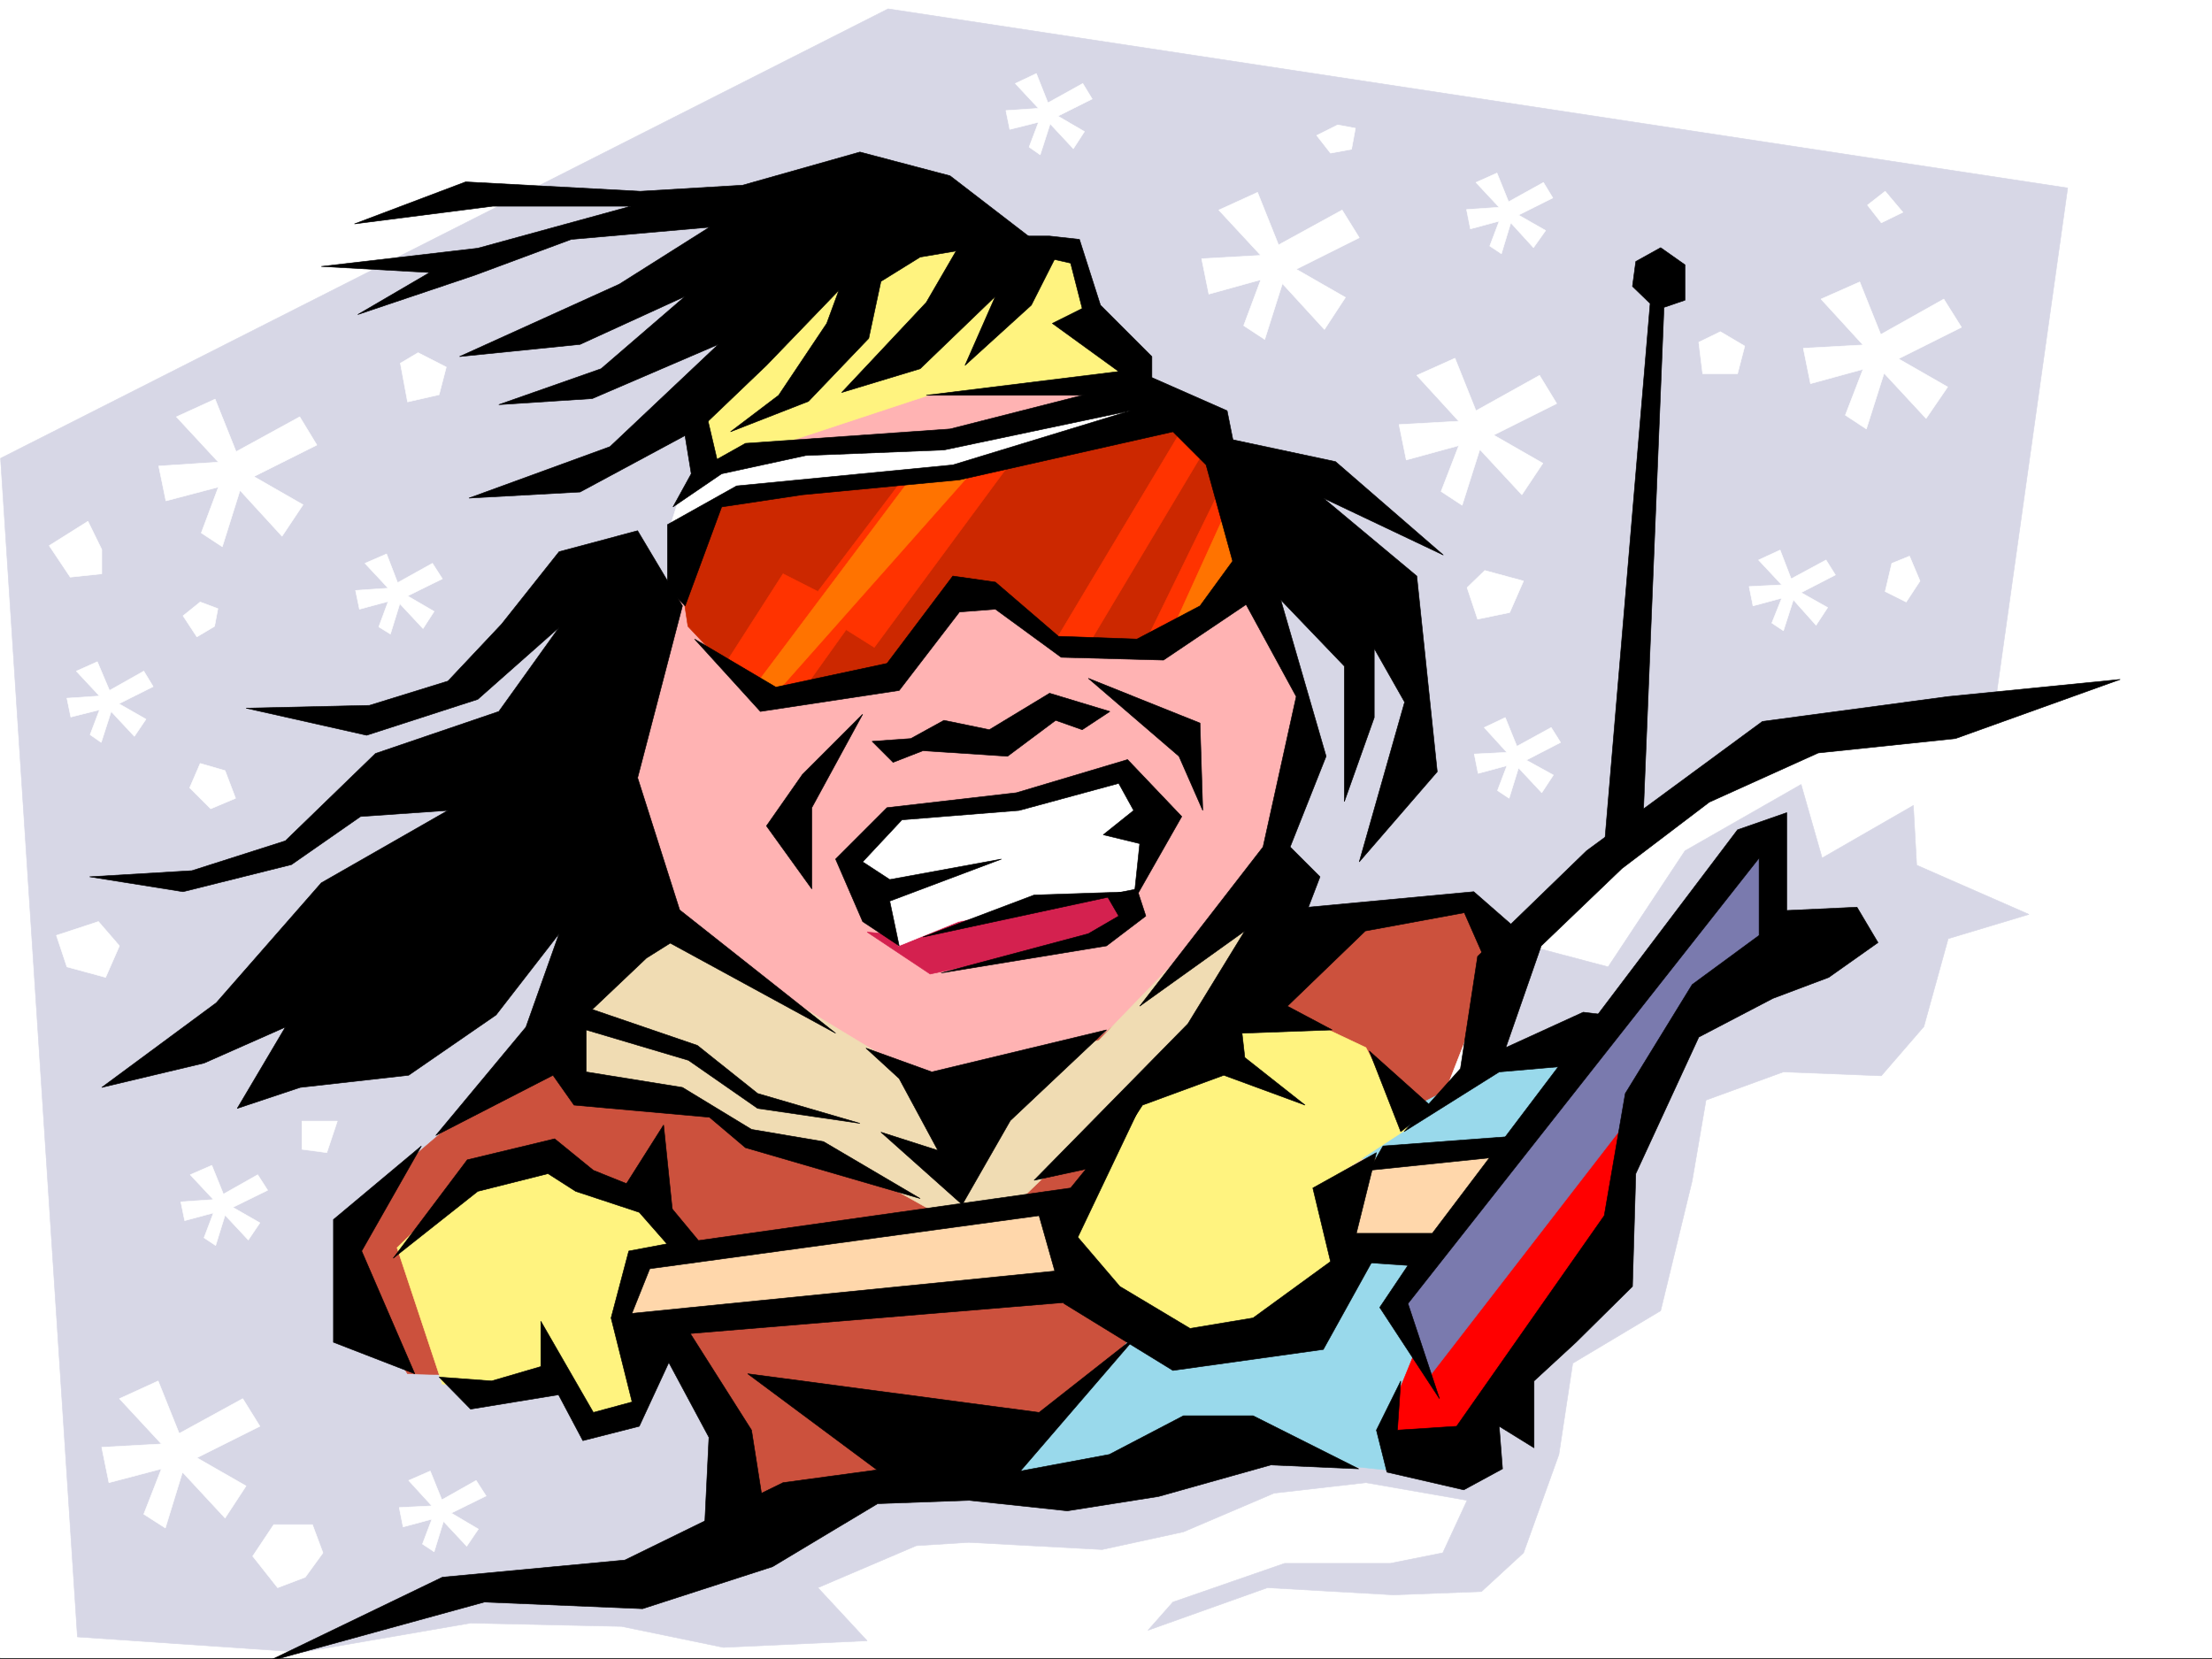 <svg xmlns="http://www.w3.org/2000/svg" width="2997.016" height="2248.25"><rect width="100%" height="100%" fill="#333333" stroke="none"/><defs><clipPath id="a"><path d="M0 0h2997v2244.137H0Zm0 0"/></clipPath><clipPath id="b"><path d="M361 1916h1480v330.09H361Zm0 0"/></clipPath><clipPath id="c"><path d="M361 1915h1481v331.09H361Zm0 0"/></clipPath></defs><path fill="#fff" d="M0 2246.297h2997.016V0H0Zm0 0"/><g clip-path="url(#a)" transform="translate(0 2.16)"><path fill="#fff" fill-rule="evenodd" stroke="#fff" stroke-linecap="square" stroke-linejoin="bevel" stroke-miterlimit="10" stroke-width=".743" d="M.742 2244.137h2995.531V-2.16H.743Zm0 0"/></g><path fill="#d7d7e6" fill-rule="evenodd" stroke="#d7d7e6" stroke-linecap="square" stroke-linejoin="bevel" stroke-miterlimit="10" stroke-width=".743" d="m2701.809 963.23 99.668-708.57L1203.3 12.004.742 620.945l104.164 1596.887 285.469 19.469 1583.16-252.43Zm0 0"/><path fill="#cc513d" fill-rule="evenodd" stroke="#cc513d" stroke-linecap="square" stroke-linejoin="bevel" stroke-miterlimit="10" stroke-width=".743" d="m870.64 1229.148-176.066 223.184-194.836 166.29-33.707 104.866 86.18 137.79 166.328 4.495 213.527-32.921 62.207 123.554 9.739 143.07 199.289-99.628 271.238 13.488 532.7-522.805 28.503-223.183-47.976-38.2-241.989 14.23-85.433-28.464zm0 0"/><path fill="#fff" fill-rule="evenodd" stroke="#fff" stroke-linecap="square" stroke-linejoin="bevel" stroke-miterlimit="10" stroke-width=".743" d="m390.375 2241.797 1693.305-4.496 185.058-376.024 537.235-389.476V925.027l-213.567 47.196-209.027 33.703-228.54 170.789-128.874 128.797-85.395 218.722-322.926 318.352-390.375 180.488-461.535 123.594-175.324 14.234zm0 0"/><path fill="#d7d7e6" fill-rule="evenodd" stroke="#d7d7e6" stroke-linecap="square" stroke-linejoin="bevel" stroke-miterlimit="10" stroke-width=".743" d="m390.375 2241.797 247.23-42.695 204.57 4.496 137.868 28.464 194.793-8.992-66.703-71.906 133.37-56.93 71.2-4.496 180.567 9.739 110.144-23.97 122.852-52.433 124.375-14.234 137.125 23.969-32.961 71.164-71.164 14.23h-143.145l-151.316 52.434-33.742 38.199 161.835-57.672 170.829 9.738 119.136-4.5 56.969-52.43 47.938-133.331 18.726-123.555 119.137-71.164 42.7-176.028 18.73-109.363 104.902-38.199 132.629 5.238 57.672-66.664 32.96-119.101 109.403-32.922-152.098-66.664-4.5-80.899-123.632 71.16-28.465-99.625-157.336 89.891-104.125 157.262-124.38-32.922-37.495 161.012 142.363-23.227-271.234 517.57-399.329 19.47-308.695 56.929-352.137 133.332-237.53 14.23zm0 0"/><path fill="#99d9eb" fill-rule="evenodd" stroke="#99d9eb" stroke-linecap="square" stroke-linejoin="bevel" stroke-miterlimit="10" stroke-width=".743" d="m1341.91 2013.336 199.293-208.95 309.438-271.16 194.836-99.624h118.355l-256.223 561.007L1769 1980.375l-189.555-4.496-161.875 32.96zm0 0"/><path fill="#ffd7ab" fill-rule="evenodd" stroke="#ffd7ab" stroke-linecap="square" stroke-linejoin="bevel" stroke-miterlimit="10" stroke-width=".743" d="m799.438 1799.89 1141.132-114.6 104.907-128.095-280.973 18.73-1017.5 157.302zm0 0"/><path fill="red" fill-rule="evenodd" stroke="red" stroke-linecap="square" stroke-linejoin="bevel" stroke-miterlimit="10" stroke-width=".743" d="m1916.605 1832.852-42.738 104.828 19.512 23.968 89.89-9.738 214.31-304.824 4.495-179.781zm0 0"/><path fill="#7a7aae" fill-rule="evenodd" stroke="#7a7aae" stroke-linecap="square" stroke-linejoin="bevel" stroke-miterlimit="10" stroke-width=".743" d="m1893.379 1761.691 42.695 104.082 466.035-602.921v-143.067l-56.93 32.961zm0 0"/><path fill="#fff37f" fill-rule="evenodd" stroke="#fff37f" stroke-linecap="square" stroke-linejoin="bevel" stroke-miterlimit="10" stroke-width=".743" d="m1536.707 1476.3 152.102-133.331 161.832 76.402 56.968 109.36-123.632 80.898 28.464 113.86-123.632 90.632h-80.899l-157.34-76.398 5.239-80.899zm-998.73 214.227 61.425 184.985h166.332l29.207 52.43 71.204-23.965-23.97-123.559 18.727-80.156 62.172-14.973-56.93-61.426-86.175-23.969-32.965-28.464-104.902 18.726zm0 0"/><path fill="#ffb3b3" fill-rule="evenodd" stroke="#ffb3b3" stroke-linecap="square" stroke-linejoin="bevel" stroke-miterlimit="10" stroke-width=".743" d="m927.57 772.969-95.132 298.879 85.394 195.5 289.969 175.988 52.43 28.465 228.542-66.664 147.602-119.098 85.394-147.523 42.735-194.758-146.86-389.477-190.3-52.433-285.469 4.496-185.84 114.601zm0 0"/><path fill="#fff37f" fill-rule="evenodd" stroke="#fff37f" stroke-linecap="square" stroke-linejoin="bevel" stroke-miterlimit="10" stroke-width=".743" d="m1484.273 520.578-224.042 14.23L956.035 635.18l-18.73-80.899 161.836-214.226 227.797-18.73 119.136 18.73 28.465 80.894 52.434 71.164-5.239 33.703zm0 0"/><path fill="#d4214f" fill-rule="evenodd" stroke="#d4214f" stroke-linecap="square" stroke-linejoin="bevel" stroke-miterlimit="10" stroke-width=".743" d="m1174.836 1262.852 85.395 56.89 224.042-47.937 52.434-42.657-52.434-18.73-90.671 14.234-170.829 42.696zm0 0"/><path fill="#fff" fill-rule="evenodd" stroke="#fff" stroke-linecap="square" stroke-linejoin="bevel" stroke-miterlimit="10" stroke-width=".743" d="m1141.875 1167.723 75.66 113.82 80.938-32.922 157.336-33.707h75.66l47.976-90.633-57.71-80.156-156.598 42.7-152.098 14.23zm0 0"/><path fill="#cc2800" fill-rule="evenodd" stroke="#cc2800" stroke-linecap="square" stroke-linejoin="bevel" stroke-miterlimit="10" stroke-width=".743" d="m913.336 725.031 18.73 123.594 80.938 86.14 185.8-19.472 90.676-109.363 52.43-4.496 94.43 75.656h114.601l89.93-56.93 42.695-61.426-52.433-175.988-80.192-14.23-271.199 71.16-295.203 28.426zm0 0"/><path fill="#fff" fill-rule="evenodd" stroke="#fff" stroke-linecap="square" stroke-linejoin="bevel" stroke-miterlimit="10" stroke-width=".743" d="m1703.82 260.64 28.465 71.165 86.137-47.196 23.226 37.457-85.394 42.7 66.668 38.199-28.465 43.441-56.93-62.172-23.968 75.66-28.504-18.73 23.222-62.168-70.418 19.473-9.734-47.938 80.152-4.496-56.93-61.426zm267.485 224.708 28.464 71.164 86.137-47.938 23.227 38.2-85.395 42.699 66.664 38.199-28.465 42.7-56.93-61.427-23.968 75.657-28.504-18.727 24.008-62.172-71.2 19.473-9.737-47.938 80.937-4.496-56.969-62.168zm548.418-103.34 28.504 71.16 85.394-47.934 23.969 38.2-85.395 42.656 66.664 38.203-29.207 42.695-56.93-61.386-24.007 75.62-28.465-18.73 23.969-62.168-71.164 19.473-9.735-47.938 80.899-4.457-56.93-62.168zM214.27 1871.05l28.503 71.126 86.137-47.156 23.223 37.421-85.395 42.696 66.668 38.199-28.465 43.441-57.671-62.168-23.227 75.657-29.246-18.727 23.969-61.426-71.164 18.727-9.735-47.938 80.899-4.496-56.93-61.387zm77.183-1330.257 28.465 71.16 86.176-47.191 23.222 38.199-85.394 42.7 66.668 38.198-28.465 42.696-56.93-62.168-24.007 76.402-28.465-18.73 23.226-62.168-71.164 18.73-9.734-47.195 80.898-5.238-56.93-61.426zm-159.57 355.769 16.46 38.946 46.454-26.2 12.746 20.958-46.45 23.226 36.716 20.957-15.758 23.227-31.438-33.703-13.488 41.953-15.016-10.48 12.746-33.704-38.94 9.738-5.243-25.496 44.183-2.968-31.476-33.707zm391.863-146.039 14.973 38.946 47.195-26.239 13.488 21-47.191 23.223 35.969 20.957-15.012 23.227-31.477-33.703-12.707 41.171-15.757-9.734 12.746-34.45-38.942 10.481-5.281-25.457 44.223-3.008-31.477-33.707zm880.375-650.894 15.719 39.684 47.191-26.196 12.746 20.957-46.449 23.227 35.973 20.957-15.016 23.226-31.437-33.707-13.489 41.957-15.015-10.48 12.746-33.703-38.941 9.734-5.239-25.492 44.18-2.973-31.473-33.703zm624.113 134.816 15.72 38.942 47.23-26.196 12.71 20.957-46.453 23.227 36.715 20.957-16.46 23.223-30.731-33.703-12.75 41.953-15.715-10.477 12.746-33.703-38.984 10.477-5.239-26.235 44.223-2.972-31.477-33.704zm11.223 737.778 15.758 38.941 46.45-25.453 12.745 20.215-46.488 23.968 36.715 20.215-15.719 23.97-31.477-33.708-12.746 41.215-15.718-10.48 12.746-33.704-38.98 10.477-5.243-26.235 44.223-2.23-30.73-33.703zm372.387-226.938 14.976 38.945 47.23-25.496 12.712 20.254-46.453 23.969 35.972 20.215-15.719 23.969-30.73-34.446-13.492 41.914-15.719-10.48 13.492-33.703-38.984 10.48-5.238-26.199 44.222-2.266-31.476-33.707zM286.953 1578.938l15.758 38.94 46.453-26.233 13.488 20.996-47.234 23.187 36.715 20.996-15.715 23.227-31.477-33.707-12.746 41.172-15.718-10.477 12.746-33.703-38.985 10.477-5.238-25.454 44.223-3.011-31.477-33.703zm295.949 414.183 15.758 38.945 46.45-26.195 13.492 20.957-47.196 23.223 36.715 21.703-15.758 23.223-31.472-33.704-12.711 41.211-15.754-10.476 12.746-33.707-38.984 10.48-5.239-26.234 44.223-2.23-31.477-34.446zm0 0"/><path fill="#f30" fill-rule="evenodd" stroke="#f30" stroke-linecap="square" stroke-linejoin="bevel" stroke-miterlimit="10" stroke-width=".743" d="m984.54 896.562 76.397-119.097 47.196 23.969 119.137-157.301h62.21l95.13-38.2-200.036 271.157-38.203-23.965-61.465 86.137h-52.433zm613.632-309.32-170.828 285.352 41.957 9.738 161.832-271.121zm52.433 80.86-95.168 194.757 75.696-28.464 57.676-66.665zm0 0"/><path fill="#ff7300" fill-rule="evenodd" stroke="#ff7300" stroke-linecap="square" stroke-linejoin="bevel" stroke-miterlimit="10" stroke-width=".743" d="m1022.738 929.523 214.27-285.39h75.695l-261.5 295.129zM1655.102 706.3l-71.16 156.56 76.402-52.434 18.726-71.16zm0 0"/><path fill="#fff" fill-rule="evenodd" stroke="#fff" stroke-linecap="square" stroke-linejoin="bevel" stroke-miterlimit="10" stroke-width=".743" d="m908.84 710.8 8.992-28.464 62.211-56.89 99.625-23.97h176.066l99.668-18.73 171.57-56.93 42.696 32.961-285.43 85.356-285.468 29.246zm0 0"/><path fill="#f0dcb3" fill-rule="evenodd" stroke="#f0dcb3" stroke-linecap="square" stroke-linejoin="bevel" stroke-miterlimit="10" stroke-width=".743" d="m775.469 1467.305 147.605 18.73 95.168 56.93 104.125 18.726 161.871 90.637 90.637-19.473 142.363-137.086 152.098-128.832 28.465-133.331-75.66 38.199-133.368 137.828-214.308 52.433-80.899-32.96-189.554-114.602-123.637-95.094-114.64 123.559zm0 0"/><path fill="#fff" fill-rule="evenodd" stroke="#fff" stroke-linecap="square" stroke-linejoin="bevel" stroke-miterlimit="10" stroke-width=".743" d="m119.137 706.3-52.473 32.966 28.504 42.695 42.7-4.496v-32.961zm152.101 109.364-23.226 18.73 18.726 28.465 23.969-14.234 4.496-23.965zm0 218.726 33.703 9.735 14.23 37.46-33.702 14.231-28.465-28.464zM76.441 1267.348l56.93-18.727 28.465 32.922-18.73 42.695-52.434-14.23zm490-789.469-23.968 14.234 9.738 52.434 42.695-9.738 9.735-37.457zM457.04 1518.996h-47.938v38.2l33.707 4.495zm-80.9 632.168-33.742-42.695 28.465-42.7h52.473l14.23 38.204-23.964 32.96zM2064.207 787.2l-52.473-14.231-23.968 23.226L2002 838.891l43.477-8.993zm-251.766-617.934-28.464 14.23 18.73 23.969 28.465-5.238 5.238-28.465zm518.504 280.148-29.246 14.234 5.238 42.696h47.235l9.734-37.457zM2563.2 763.23l-8.993 38.204 28.465 14.23 18.73-28.465-14.234-33.703zm-8.993-504.074-23.969 18.727 18.73 23.969 29.208-14.23zm0 0"/><path fill-rule="evenodd" stroke="#000" stroke-linecap="square" stroke-linejoin="bevel" stroke-miterlimit="10" stroke-width=".743" d="m928.313 820.906 49.46-134.074 109.403-16.46 212.781-20.216 289.223-65.18 44.925 44.926 35.973 130.36-44.184 60.644-85.433 44.965-106.39-3.754-85.434-73.39-57.672-8.25-89.149 118.355-150.613 32.18-110.144-65.14 89.148 98.1 188.07-28.464 81.68-106.352 48.68-3.754 89.187 65.18 138.61 3.754 114.64-77.145V698.836l-28.465-142.324-101.933-44.926-273.465 69.637-277.219 19.472-73.43 41.211-24.71 44.926 65.921-44.926 113.899-24.71 187.289-7.508 252.508-53.176-240.504 73.39-292.977 28.465-93.644 52.434v86.136zm203.827 343.063 69.676-69.676 175.325-20.215 150.574-44.926 73.43 77.145-65.18 114.601 8.25-77.886-49.461-12.004 41.21-32.961-20.214-36.676-134.894 36.676-158.825 12.746-53.215 56.93 36.715 23.968 151.356-27.722-151.356 56.93 12.746 60.644-49.46-32.922zm0 0"/><path fill-rule="evenodd" stroke="#000" stroke-linecap="square" stroke-linejoin="bevel" stroke-miterlimit="10" stroke-width=".743" d="m1250.496 1269.578 150.613-56.93 134.856-4.496zm0 0"/><path fill-rule="evenodd" stroke="#000" stroke-linecap="square" stroke-linejoin="bevel" stroke-miterlimit="10" stroke-width=".743" d="m1275.246 1318.258 224.004-36.715 53.215-40.43-12.004-36.715-41.211 8.25 16.5 28.465-41.211 23.969zm-106.43-350.531-68.894 126.566v110.105l-61.465-85.355 48.719-69.676zm305.723-48.68 122.852 105.61 32.218 73.39-3.714-118.356zm-44.223-570.742-143.105-110.106-122.11-32.219-158.863 44.926-138.61 8.25-236.75-12.746-150.612 56.93 187.328-23.969h187.289l-207.543 56.93-212.04 24.71 146.86 8.25-97.398 56.93 158.082-53.175 131.14-48.68 187.29-16.5-122.11 77.144-216.535 98.141 163.32-16.5 142.364-65.14-113.86 98.101-138.61 48.68 126.606-8.211 170.828-73.43-146.859 138.57-191.043 69.676 150.574-8.25 167.114-89.89 85.394-81.641 98.18-101.856-16.5 44.926-65.18 97.399-65.18 49.422 105.649-41.211 81.64-85.356 16.5-77.144 53.176-32.961 48.719-8.25-40.469 69.675-114.64 122.07 106.39-32.218 101.895-98.102-41.172 93.606 89.89-81.64zm0 0"/><path fill-rule="evenodd" stroke="#000" stroke-linecap="square" stroke-linejoin="bevel" stroke-miterlimit="10" stroke-width=".743" d="m863.875 719.05-106.39 28.466-77.926 98.14-72.649 77.145-106.39 32.922-167.114 3.754 163.36 36.714 150.574-48.68 110.144-97.398-81.64 113.86-167.114 56.93-122.109 118.355-126.644 40.43-138.61 8.25 126.645 20.214 146.86-36.676 93.644-65.18 118.394-8.25-171.61 98.142-142.323 162.539-155.11 114.601 138.61-32.96 110.144-48.72-65.18 110.106 85.395-28.426 146.86-16.5 118.394-81.64 85.394-110.106-44.925 126.566-122.149 146.82 158.824-81.64 28.504 40.469 183.535 16.46 48.72 41.212 236.75 68.894-131.102-77.144-97.399-16.5-93.644-56.89-130.399-20.997v-56.93l138.61 41.211 93.683 65.14 138.61 20.255-138.61-40.469-81.68-65.14-142.363-48.72 73.43-69.636 32.219-20.215 224.043 122.07-211.297-167.035-56.969-179 60.723-232.957zm0 0"/><path fill-rule="evenodd" stroke="#000" stroke-linecap="square" stroke-linejoin="bevel" stroke-miterlimit="10" stroke-width=".743" d="m1173.313 1420.113 89.187 32.219 236.75-56.93-130.36 122.852-65.18 113.86-110.144-98.141 77.184 24.71-52.473-97.359zm0 0"/><path fill-rule="evenodd" stroke="#000" stroke-linecap="square" stroke-linejoin="bevel" stroke-miterlimit="10" stroke-width=".743" d="m1678.328 800.691 77.926 143.067-44.965 203.75-167.074 215.715 142.363-101.895-77.184 125.863-208.285 211.961 93.645-20.215 53.215-81.64 110.144-40.469 110.106 40.469-81.64-64.438-3.755-32.96 122.11-4.497-60.684-32.18 105.648-101.894 134.114-24.71 41.21 93.644 60.684-44.223-89.148-77.887-224.043 20.996 15.758-41.21-40.47-40.43 48.72-122.852-61.465-211.96 86.176 89.85v183.536l40.468-113.86v-93.644l41.211 72.688-61.465 216.457 105.649-122.11-27.723-265.136-126.605-105.61 162.578 77.145-146.117-126.567-151.317-32.218 20.215 146.78zM1422.066 319.84l40.47 4.496 28.464 89.11 69.676 69.675v52.434h-305.684l260.758-32.22-89.93-65.179 40.47-20.215-15.72-61.425-53.215-11.965-28.464-24.711zM924.598 568.516l11.965 73.39 36.714-12.004-20.215-86.136zm256.965 435.925 52.472-3.753 44.926-24.711 61.465 12.707 81.64-49.422 81.68 24.71-37.457 24.712-35.973-12.707-65.18 48.68-114.64-7.509-40.469 15.758zM570.938 1552.7 451.8 1652.327v166.293l110.144 42.656L490 1695.023zm0 0"/><path fill-rule="evenodd" stroke="#000" stroke-linecap="square" stroke-linejoin="bevel" stroke-miterlimit="10" stroke-width=".743" d="m532.738 1704.762 100.367-133.332 118.399-28.465 52.43 42.695 95.171 38.203 47.192 56.93 504.273-71.164 100.371-123.594-90.632 190.262 56.93 66.664 95.167 56.93 85.395-14.235 104.906-76.398-23.969-99.63 86.137-47.937-28.465 114.606 32.961 14.23-76.402 137.828-203.79 28.465-147.6-90.633-33.743-119.101-527.461 71.906-28.465 71.164 75.66 9.735-61.425 132.55-76.442 19.47-32.96-62.169-119.138 19.473-42.699-43.442 71.164 5.278 66.703-19.508v-61.387l71.16 123.555 52.473-14.234-28.465-113.82 23.97-90.634 51.69-9.734-37.456-42.7-86.176-28.464-37.461-23.969-95.168 23.969zm0 0"/><path fill-rule="evenodd" stroke="#000" stroke-linecap="square" stroke-linejoin="bevel" stroke-miterlimit="10" stroke-width=".743" d="m846.672 1780.418 613.637-61.426 18.726 42.7-632.363 52.43zm984.5-109.363h109.398l413.602-546.774 66.664-23.226v132.55l95.172-4.457 28.465 47.938-66.707 47.152-75.657 28.465-100.41 52.434-85.394 185.02-4.496 152.804-76.442 75.66-56.93 52.43v90.597l-47.19-29.207 4.495 57.672-52.472 28.465-104.125-23.969-14.27-56.93 33-66.628-4.496 66.629 80.156-5.239 200.035-285.355 28.504-165.547 90.633-147.562 90.672-66.63v-104.866l-475.77 603.707 42.7 128.831-80.938-123.593 38.238-56.93-76.437-5.238zm0 0"/><g clip-path="url(#b)" transform="translate(0 2.16)"><path fill-rule="evenodd" d="m1840.906 1987.953-143.105-71.906h-94.387l-100.41 52.434-156.594 29.207-147.605-9.735-137.868 18.727-214.265 104.867-247.27 23.226-237.53 114.602 294.46-80.898 214.309 8.992 176.066-56.93 142.363-85.394 123.633-4.497 133.371 14.235 123.594-19.473 152.102-42.7zm0 0"/></g><g clip-path="url(#c)" transform="translate(0 2.16)"><path fill="none" stroke="#000" stroke-linecap="square" stroke-linejoin="bevel" stroke-miterlimit="10" stroke-width=".743" d="m1840.906 1987.953-143.105-71.906h-94.387l-100.41 52.433-156.594 29.208-147.605-9.735-137.868 18.727-214.265 104.867-247.27 23.226-237.53 114.602 294.46-80.898 214.309 8.992 176.066-56.93 142.363-85.394 123.633-4.497 133.371 14.235 123.594-19.473 152.102-42.7zm0 0"/></g><path fill-rule="evenodd" stroke="#000" stroke-linecap="square" stroke-linejoin="bevel" stroke-miterlimit="10" stroke-width=".743" d="m913.336 1662.063-14.23-137.829-56.93 89.891zm14.234 132.589 90.672 143.028 18.73 119.097-85.433 75.66 8.992-185.023-61.426-114.562zm85.434 66.625 394.832 52.434 133.367-104.828-176.066 204.453h-147.602zm889.367-328.05 128.875-80.895 104.121-8.996 52.434-66.664-42.695-5.238-104.907 47.937 47.977-137.828 109.402-104.828 118.356-89.89 147.601-66.665 185.84-19.472 223.262-80.157-233.036 23.227-251.726 33.703-238.273 175.285L2002 1295.773l-23.227 152.063zm-47.234 52.433 180.605-18.726 28.465-28.465-190.34 14.23zm0 0"/><path fill-rule="evenodd" stroke="#000" stroke-linecap="square" stroke-linejoin="bevel" stroke-miterlimit="10" stroke-width=".743" d="m1855.137 1423.867 42.738 109.36 42.695-32.961zm318.433-275.617 62.207-737.035-23.968-23.227 4.496-33.703 33.703-18.73 32.965 23.226v47.938l-28.465 9.734-28.465 698.836zm0 0"/></svg>

